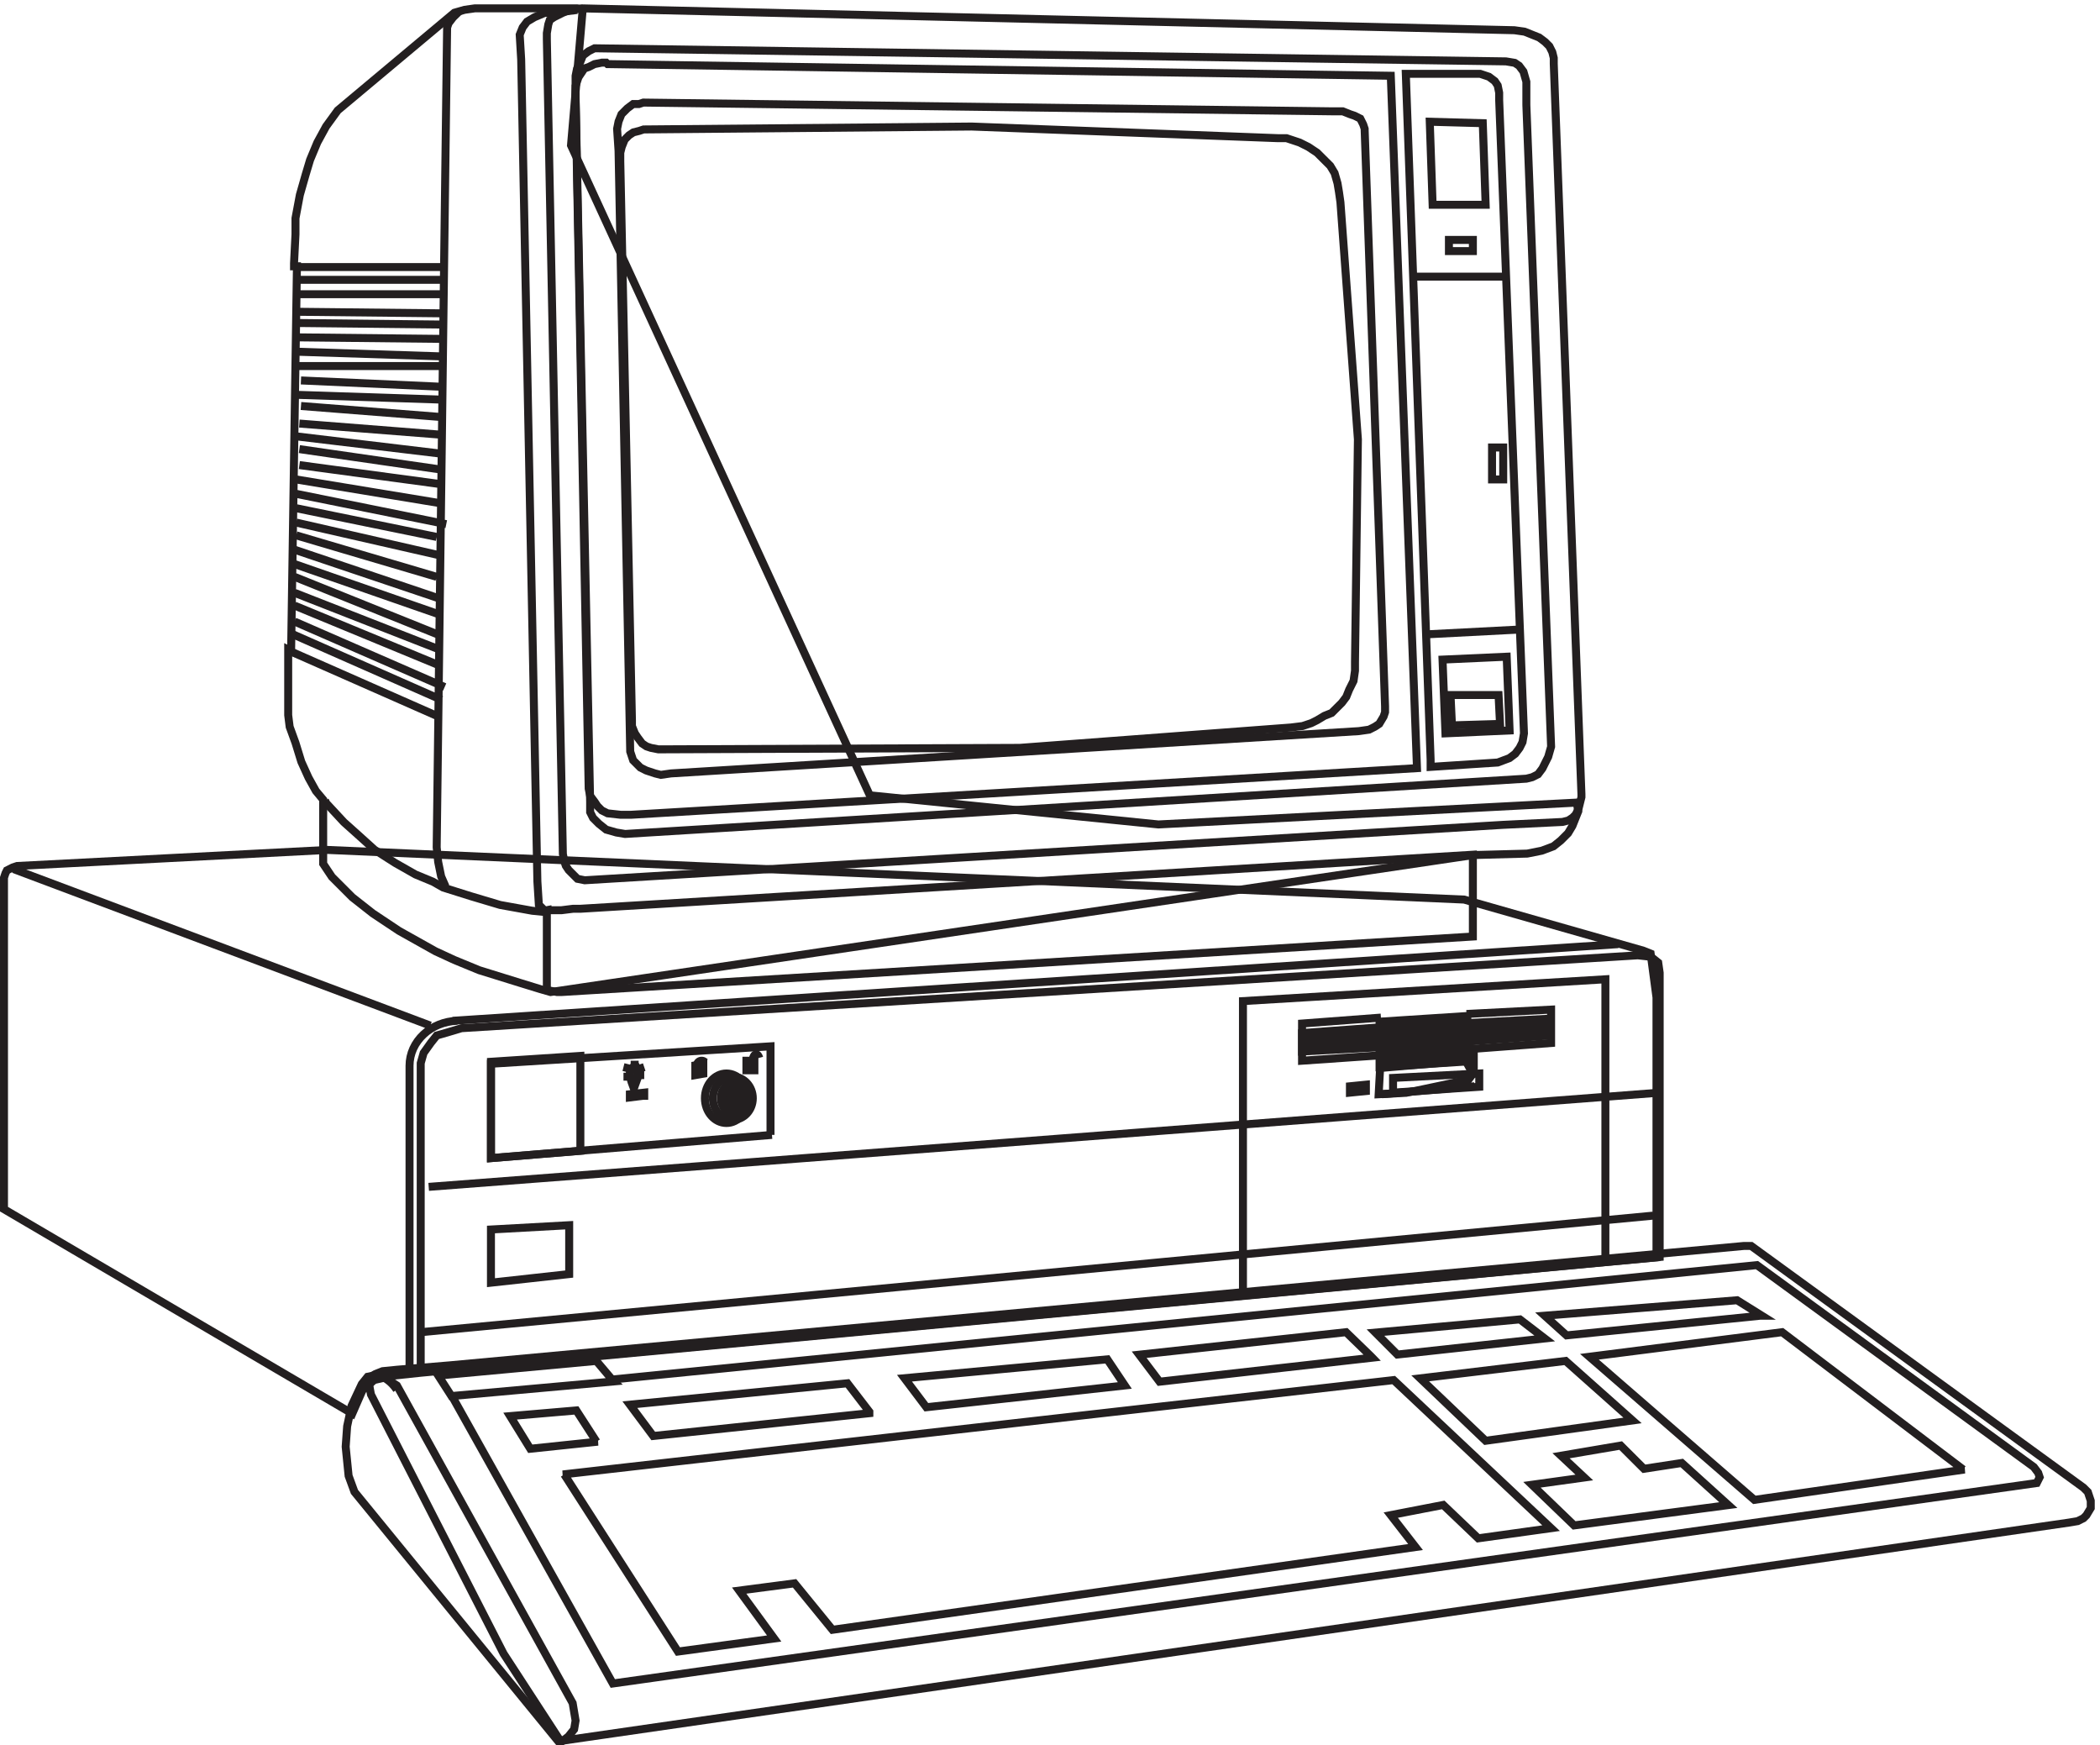 <svg xmlns="http://www.w3.org/2000/svg" xml:space="preserve" width="262.4" height="218.041"><path d="m1550.35 742.77-6.84 2.742-168.38 48.011-1067.868 46.641-291.606-15.09-4.11-1.371-2.737-1.371-2.739-1.375-1.367-2.742-1.371-4.117V502.711l327.203-192.047 9.586 21.945 10.949 9.606 17.801 4.113 26.012 2.742L1555.83 457.441v244.172z" style="fill:none;stroke:#231f20;stroke-width:7.5;stroke-linecap:butt;stroke-linejoin:miter;stroke-miterlimit:10;stroke-dasharray:none;stroke-opacity:1" transform="matrix(.133 0 0 -.133 .056 217.922)"/><path d="M1558.83 461.91v262.828l-1.37 9.582-6.85 5.473-12.32 1.371-1105.114-68.445-13.692-4.106-9.586-2.738-5.48-6.844-6.848-9.582-2.738-9.582V349.664L1558.83 457.805Z" style="fill:none;stroke:#231f20;stroke-width:7.5;stroke-linecap:butt;stroke-linejoin:miter;stroke-miterlimit:10;stroke-dasharray:none;stroke-opacity:1" transform="matrix(.133 0 0 -.133 .056 217.922)"/><path d="M702.332 606.914c0-12.844-9.066-23.25-20.25-23.25s-20.25 10.406-20.25 23.25c0 12.84 9.066 23.25 20.25 23.25s20.25-10.41 20.25-23.25zm680.998 22.922-6.81 12.328-80.33-6.848-1.36-24.652 25.87 1.367 58.55 12.328zm99 246.566-5.48-13.687-4.11-6.848-6.84-6.844-6.85-5.472-10.96-4.11-13.69-2.738-50.67-1.367L516.84 706.66l-9.586 2.738-17.801 5.473-39.719 12.32-23.281 9.586-17.801 8.211-34.238 19.164-24.652 16.426-19.172 15.059-19.172 19.164-8.219 12.32v60.231l-6.847 8.214-6.844 12.321-6.848 15.058-5.48 17.793-5.477 15.059-1.371 10.953v61.6l2.738-1.37 5.481 361.39h-2.738v2.74l1.367 27.37v15.06l4.109 21.9 5.477 19.17 4.109 13.69 6.848 16.42 8.218 15.06 10.954 15.06 109.558 91.71 9.59 2.74 9.586 1.37h95.863l5.477-1.37-10.953-127.31 280.746-610.519 271.158-27.379 393.04 20.535z" style="fill:none;stroke:#231f20;stroke-width:7.5;stroke-linecap:butt;stroke-linejoin:miter;stroke-miterlimit:10;stroke-dasharray:none;stroke-opacity:1" transform="matrix(.133 0 0 -.133 .056 217.922)"/><path d="m1411.41 863.703 56.13 2.738 5.47 1.372 4.11 2.738 2.74 2.738 2.73 5.481 1.37 5.476 1.37 5.481v2.738l-26.01 686.155v5.47l-1.37 5.48-2.74 5.48-4.1 4.11-5.48 4.11-6.84 2.74-6.85 2.74-9.58 1.37-876.172 20.54-10.95-1.37-6.847-2.74-5.473-2.74-2.738-1.37-4.11-2.74-1.367-4.11-1.371-8.21v-5.48l15.059-765.587 1.371-6.848 1.367-4.11 2.738-4.109 4.11-4.109 4.105-4.106 6.844-1.371z" style="fill:none;stroke:#231f20;stroke-width:7.5;stroke-linecap:butt;stroke-linejoin:miter;stroke-miterlimit:10;stroke-dasharray:none;stroke-opacity:1" transform="matrix(.133 0 0 -.133 .056 217.922)"/><path d="M1433.58 1552.16v9.57l-2.74 9.56-4.1 5.47-4.1 2.73-8.21 1.37-856.313 12.3-5.472-2.73-5.473-4.1-2.734-6.84-2.739-5.46-1.367-6.84v-19.13l13.68-662.833v-9.567l2.734-5.469 5.473-5.464 6.84-5.465 9.574-2.735 8.211-1.367 846.736 51.934 5.47 1.367 5.47 2.73 4.11 5.469 2.73 5.465 2.74 5.469 2.73 9.566-23.25 602.7z" style="fill:none;stroke:#231f20;stroke-width:7.5;stroke-linecap:butt;stroke-linejoin:miter;stroke-miterlimit:10;stroke-dasharray:none;stroke-opacity:1" transform="matrix(.133 0 0 -.133 .056 217.922)"/><path d="M569.055 1579.66h-4.106l-6.836-1.37-5.472-2.74-4.102-1.37-2.734-4.11-2.739-4.1-2.734-8.22v-12.32l12.309-647.625 1.367-6.844 4.105-5.477 2.735-4.109 4.101-4.105 5.473-2.743 12.308-1.367h9.575l738.525 43.813-24.62 650.367-735.788 10.95zm774.575-657.398v-4.102l63.03 4.102 10.97 4.105 5.48 4.102 4.11 5.469 2.74 5.472 1.37 8.207-23.29 594.923v6.84l-1.38 6.84-2.74 4.1-5.48 4.11-8.22 2.73h-69.89l23.3-644.164z" style="fill:none;stroke:#231f20;stroke-width:7.5;stroke-linecap:butt;stroke-linejoin:miter;stroke-miterlimit:10;stroke-dasharray:none;stroke-opacity:1" transform="matrix(.133 0 0 -.133 .056 217.922)"/><path d="m1281.67 1517.5-1.37 4.11-2.74 5.48-5.48 2.74-4.1 1.37-6.85 2.74h-9.58l-647.573 8.22-4.11-1.37h-5.472l-5.477-4.11-5.477-5.48-2.738-6.85-1.371-6.85 1.371-20.54 10.953-564.382 2.739-8.219 2.738-2.742 4.105-4.109 5.477-2.738 8.215-2.739 5.476-1.371 9.582 1.371 646.202 39.723 9.58 1.371 5.48 2.738 4.11 2.742 4.1 6.848 1.37 4.11v5.48l-19.16 541.087zm131.66-138.84h-85.5m33 34.5h22.5v-10.5h-22.5zm40.5-195h10.5v-30h-10.5zM429.332 679.664c-24.988-.723-45-19.363-45-42.254 0-.418.008-.832.02-1.246m-.02 1.5v-283.5m19.5 321-391.5 147m412.5-142.5 1094.998 72m39-139.5-1156.498-88.5m1150.498-27-1157.998-109.5m1112.998 71.805v259.695l-340.5-20.504V426.164M723.465 572.48v83.184l-262.633-16.363v-88.637l264 21.816" style="fill:none;stroke:#231f20;stroke-width:7.5;stroke-linecap:butt;stroke-linejoin:miter;stroke-miterlimit:10;stroke-dasharray:none;stroke-opacity:1" transform="matrix(.133 0 0 -.133 .056 217.922)"/><path d="M706.832 606.914c0-11.184-8.394-20.25-18.75-20.25-10.355 0-18.75 9.066-18.75 20.25s8.395 20.25 18.75 20.25c10.356 0 18.75-9.066 18.75-20.25zm677.998 11.25-87-7.5m-15 3v6l-15-1.5v-6zm-23.93 834.926-1.37 9.56-1.37 8.21-2.74 9.56-4.11 6.84-6.85 6.83-5.48 5.47-8.21 5.46-8.22 4.11-12.33 4.1h-8.21l-287.612 10.93-308.152-2.73-4.109-1.37-5.477-1.37-4.109-2.73-4.11-4.1-2.738-6.84-1.371-5.46v-8.2l10.957-524.864v-5.469l2.738-6.832 2.743-4.101 4.105-5.465 4.109-2.734 4.11-1.368 6.847-1.367h6.848l332.805 1.367 254.736 19.133 10.96 1.367 8.22 2.735 5.47 2.734 6.85 4.102 6.85 2.734 5.48 5.465 4.11 4.101 4.11 5.469 2.74 6.832 4.1 8.203 1.37 9.568v8.2l2.74 209.12zm136.43-2.43h-49.81l-2.69 78 49.81-1.37zm31.5-399-87-4.5m75.26-21-60.26-2.72 2.74-69.28 60.26 2.715z" style="fill:none;stroke:#231f20;stroke-width:7.5;stroke-linecap:butt;stroke-linejoin:miter;stroke-miterlimit:10;stroke-dasharray:none;stroke-opacity:1" transform="matrix(.133 0 0 -.133 .056 217.922)"/><path d="m1408.83 958.52-1.37 27.144h-45.13l1.37-28.5zM537.957 784.887l-10.945-1.371h-12.313l-1.367-2.746v-71.364l2.738-1.371 6.84-1.371h4.102l856.318 52.149v76.851l-838.533-50.777Zm3.875 844.273-22.152-2.74h-8.309l-9.691-4.1-6.922-4.11-4.156-5.48-2.77-6.84 1.387-23.27 15.23-772.081 1.383-21.902 2.77-2.739 2.769-2.738 6.922 1.367m-4.961-2.863-13.715 1.363-30.179 5.453-27.434 8.184-26.063 8.18-9.601 5.457-16.461 6.816-19.203 10.91-19.203 12.274-15.09 13.637-13.719 12.269-16.461 17.731-1.371 2.726" style="fill:none;stroke:#231f20;stroke-width:7.5;stroke-linecap:butt;stroke-linejoin:miter;stroke-miterlimit:10;stroke-dasharray:none;stroke-opacity:1" transform="matrix(.133 0 0 -.133 .056 217.922)"/><path d="m418.234 805.66-4.203 9.574-2.797 13.676-1.402 13.68 9.801 770.02 1.398 4.11 4.203 5.47 5.598 5.47m-21-661.5-139.5 61.5m147 360h-139.5m139.5-12h-139.5m136.5-394.5-139.5 61.5m142.5-49.5-141 61.5m0 15 138-57m-138 69 138-54m-138 69 138-55.5m-138 67.5 138-48m-138 61.5 138-46.5m-136.5 60 132-39m-132 51 138-31.5m-138 45 132-27m-132 40.5 141-28.5m-141 42 136.5-22.5m-133.5 36 133.5-18m-133.5 33 135-19.5m-138 31.5 138-16.5m-135 28.5 133.5-10.5m-132 27 133.5-10.5m-138 21 136.5-4.5m-132 18 133.5-6m0 19.5h-139.5m141 67.5h-136.5m138-18-141 1.5m138-12-141 1.5m142.5-15-141 1.5m1.5-13.5 139.5-4.5m971.998-685.957v12.461l-81-4.156v-13.844z" style="fill:none;stroke:#231f20;stroke-width:7.5;stroke-linecap:butt;stroke-linejoin:miter;stroke-miterlimit:10;stroke-dasharray:none;stroke-opacity:1" transform="matrix(.133 0 0 -.133 .056 217.922)"/><path d="M1452.33 665.496v16l-74.21-4v6.668l-82.46-5.336v-5.332l-72.83-5.332v-17.336l72.83 4v-18.664l82.46 5.332v18.668l72.84 5.332h1.37" style="fill:#231f20;fill-opacity:1;fill-rule:evenodd;stroke:none" transform="matrix(.133 0 0 -.133 .056 217.922)"/><path d="M1452.33 665.496v16l-74.21-4v6.668l-82.46-5.336v-5.332l-72.83-5.332v-17.336l72.83 4v-18.664l82.46 5.332v18.668l72.84 5.332z" style="fill:none;stroke:#231f20;stroke-width:7.5;stroke-linecap:butt;stroke-linejoin:miter;stroke-miterlimit:10;stroke-dasharray:none;stroke-opacity:1" transform="matrix(.133 0 0 -.133 .056 217.922)"/><path d="M1384.18 630.164v23.18l72.65 5.457v31.363l-79.5-4.094m-80.37-3.406-74.13-5.586v-34.914l81 5.586m-758.998-90.23v89.144l-84-5.488v-90.512z" style="fill:none;stroke:#231f20;stroke-width:7.5;stroke-linecap:butt;stroke-linejoin:miter;stroke-miterlimit:10;stroke-dasharray:none;stroke-opacity:1" transform="matrix(.133 0 0 -.133 .056 217.922)"/><path d="M700.832 606.914c0-7.871-5.371-14.25-12-14.25-6.625 0-12 6.379-12 14.25 0 7.867 5.375 14.25 12 14.25 6.629 0 12-6.383 12-14.25" style="fill:#231f20;fill-opacity:1;fill-rule:evenodd;stroke:none" transform="matrix(.133 0 0 -.133 .056 217.922)"/><path d="M700.832 606.914c0-7.871-5.371-14.25-12-14.25-6.625 0-12 6.379-12 14.25 0 7.867 5.375 14.25 12 14.25 6.629 0 12-6.383 12-14.25z" style="fill:none;stroke:#231f20;stroke-width:7.5;stroke-linecap:butt;stroke-linejoin:miter;stroke-miterlimit:10;stroke-dasharray:none;stroke-opacity:1" transform="matrix(.133 0 0 -.133 .056 217.922)"/><path d="M697.832 608.414c0-6.215-4.363-11.25-9.75-11.25-5.383 0-9.75 5.035-9.75 11.25 0 6.211 4.367 11.25 9.75 11.25 5.387 0 9.75-5.039 9.75-11.25z" style="fill:none;stroke:#231f20;stroke-width:7.5;stroke-linecap:butt;stroke-linejoin:miter;stroke-miterlimit:10;stroke-dasharray:none;stroke-opacity:1" transform="matrix(.133 0 0 -.133 .056 217.922)"/><path d="m697.832 620.09-4.5-6.426-4.5 2.57 4.5 6.43 4.5-1.285v-1.289" style="fill:#231f20;fill-opacity:1;fill-rule:evenodd;stroke:none" transform="matrix(.133 0 0 -.133 .056 217.922)"/><path d="m697.832 620.09-4.5-6.426-4.5 2.57 4.5 6.43 4.5-1.285zm10.5 13.074v9h-7.5v-9zm-48-3.187v9.187l-7.5-1.312v-9.188z" style="fill:none;stroke:#231f20;stroke-width:7.5;stroke-linecap:butt;stroke-linejoin:miter;stroke-miterlimit:10;stroke-dasharray:none;stroke-opacity:1" transform="matrix(.133 0 0 -.133 .056 217.922)"/><path d="M661.832 640.844a4.315 4.315 0 0 1-3.105 1.32c-2.426 0-4.395-2.016-4.395-4.5m58.5 7.184c-.519 1.965-1.594 3.316-2.832 3.316-1.75 0-3.168-2.687-3.168-6m-102-30-13.5-1.5v-3l12.152 1.5h1.348zm-9 6 3 8.305v5.539l-1.5 4.156h-3l-3-4.156v-4.153l1.5-5.539 1.5-4.152zm0 24v-4.5m9-1.5-4.5-1.5m4.5-6h-4.5m-9 6-6 1.5m6-9h-6m-51-139.5-73.5-4.051v-49.949l73.5 8.098zm-189-143.957 6.848 4.102 6.847 2.738 13.692 1.367 49.293 4.102L1637.94 468.164h6.85l312.19-227.031 4.11-4.102 1.37-4.101 1.37-4.106v-6.836l-4.11-6.84-2.74-2.734-5.47-2.734-8.22-1.371L526.078 3.164l-53.402 82.059L348.07 328.664Z" style="fill:none;stroke:#231f20;stroke-width:7.5;stroke-linecap:butt;stroke-linejoin:miter;stroke-miterlimit:10;stroke-dasharray:none;stroke-opacity:1" transform="matrix(.133 0 0 -.133 .056 217.922)"/><path d="M372.332 333.164c-5.168 7.684-11.973 12.66-19.5 13.5" style="fill:none;stroke:#231f20;stroke-width:7.5;stroke-linecap:butt;stroke-linejoin:miter;stroke-miterlimit:10;stroke-dasharray:none;stroke-opacity:1" transform="matrix(.133 0 0 -.133 .056 217.922)"/><path d="m527.949 3.164 5.504 4.106 5.504 6.84 1.375 8.21-2.75 16.426-165.098 298.336-12.379 8.211-8.257 1.371-6.879-1.371-5.5-6.84-9.633-20.527-4.129-19.16-1.375-19.161 2.754-27.371 5.5-15.054L523.824 3.164Zm288.383 309.242-20.578 26.758-204.422-20.07 21.953-29.43 203.047 21.406zm239.998 24.711-16.45 24.547-190.548-17.726 20.563-27.274zm231.13 27.5-23.27 22.547-194.36-21.137 19.16-25.363 199.84 22.543zm163.37 16.672-23.3 17.875-135.7-12.375 20.56-20.625zM529.703 253.527 636.52 87.164l90.386 12.274-32.867 45 52.039 6.816 35.606-43.637 547.786 77.727-23.28 30 49.3 9.547 32.87-31.364 68.47 9.543-147.9 139.094-780.598-88.637zm30.277 30.801-18.933 29.336-62.215-5.336 18.934-30.664 63.566 6.664zm1094.85 118.317-23.28 14.519-180.72-14.519 20.54-18.481 182.09 18.481zm-121.5-98.391-62.86 55.91-136.64-16.363 61.49-58.637zm90-79.5-43.73 39.547-35.54-5.457-21.86 21.82-56.04-9.547 21.87-20.453-49.2-6.82 39.63-38.18zm220.63 33.422-170.08 128.988-181.05-23.082 154.99-134.418 197.51 28.512z" style="fill:none;stroke:#231f20;stroke-width:7.5;stroke-linecap:butt;stroke-linejoin:miter;stroke-miterlimit:10;stroke-dasharray:none;stroke-opacity:1" transform="matrix(.133 0 0 -.133 .056 217.922)"/><path d="M423.332 328.715 575.32 57.165l1337.77 188.312 1.37 2.726 1.37 2.731-1.37 4.093-4.11 5.457-260.16 189.68L571.215 342.359" style="fill:none;stroke:#231f20;stroke-width:7.5;stroke-linecap:butt;stroke-linejoin:miter;stroke-miterlimit:10;stroke-dasharray:none;stroke-opacity:1" transform="matrix(.133 0 0 -.133 .056 217.922)"/><path d="m574.957 342.289-15.125 17.875-148.5-13.75 12.375-19.25 152.625 13.75z" style="fill:none;stroke:#231f20;stroke-width:7.5;stroke-linecap:butt;stroke-linejoin:miter;stroke-miterlimit:10;stroke-dasharray:none;stroke-opacity:1" transform="matrix(.133 0 0 -.133 .056 217.922)"/></svg>
